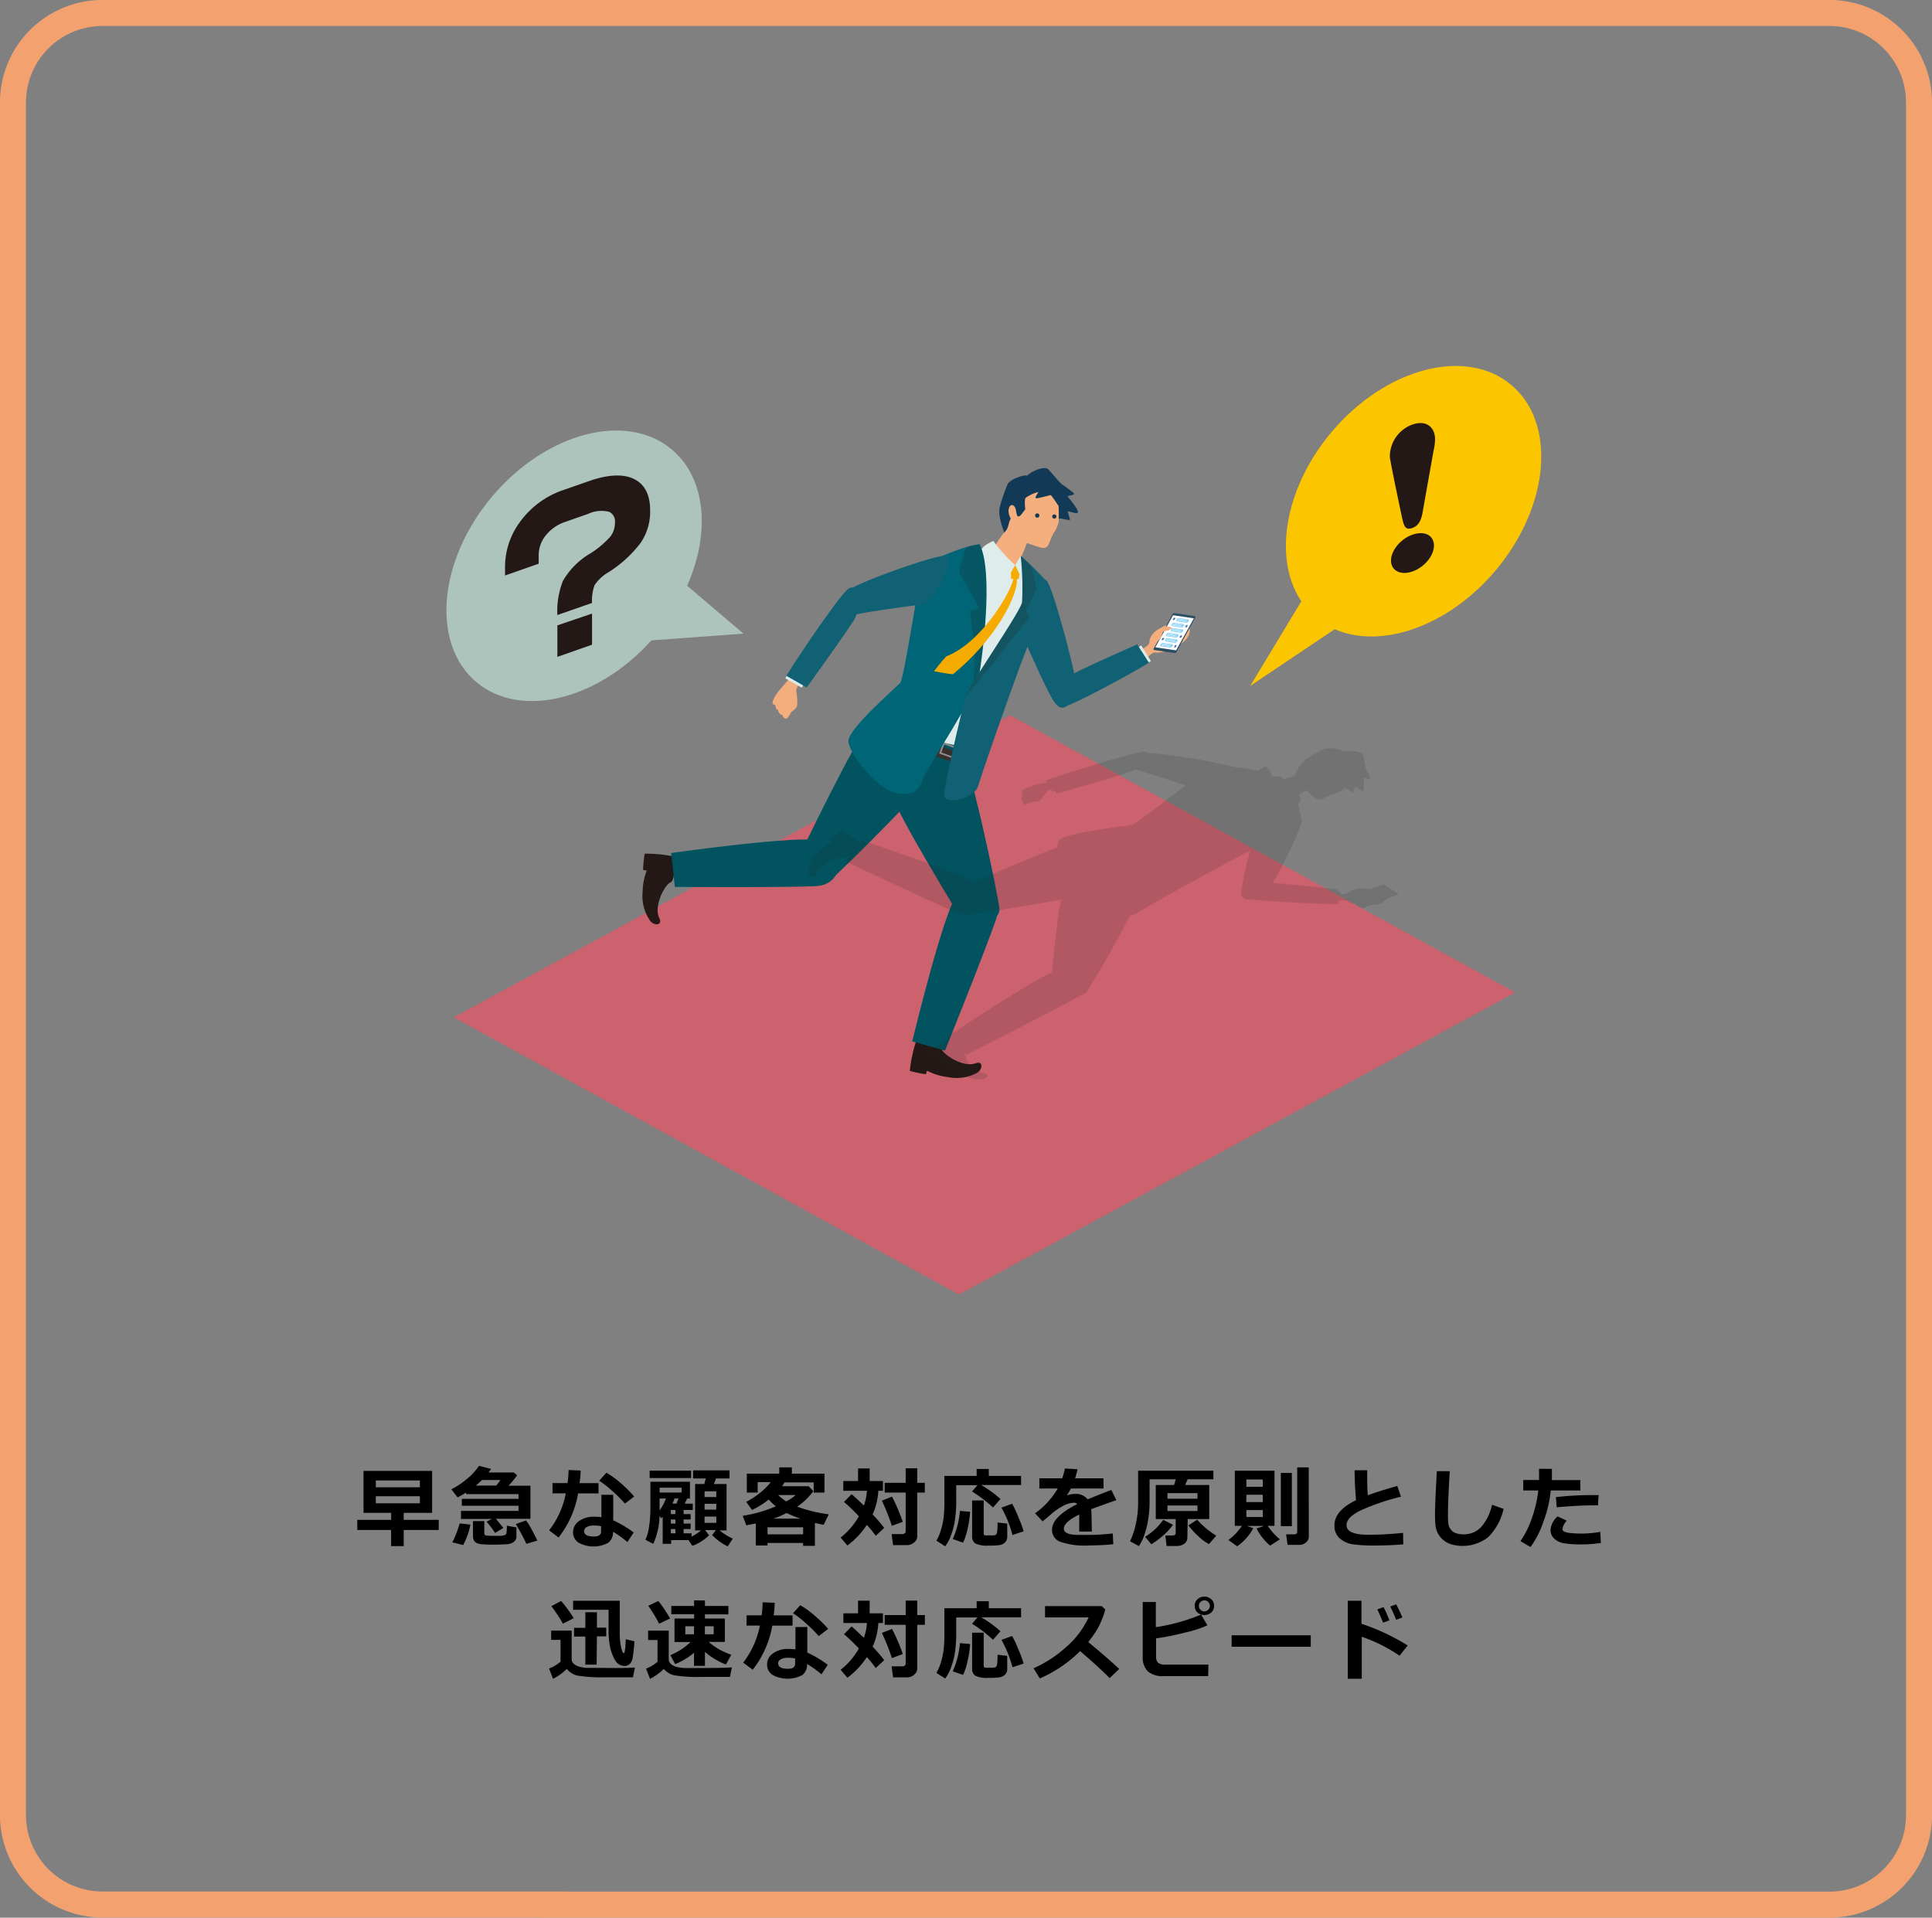 <svg xmlns="http://www.w3.org/2000/svg" xmlns:xlink="http://www.w3.org/1999/xlink" viewBox="0 0 306.76 304.5"><rect x="0" y="0" width="306.76" height="304.5" fill="#808080" stroke="none"/><defs><style>.cls-1{fill:#006577;}.cls-2{fill:#106173;}.cls-3{fill:#e3e7eb;}.cls-4{isolation:isolate;}.cls-5{fill:#cb626d;}.cls-6{fill:#f4ae7d;}.cls-7{fill:#dfecec;}.cls-17,.cls-8{fill:#231815;}.cls-9{fill:#00535f;}.cls-10{fill:#392f2c;}.cls-11{fill:#918c8a;}.cls-12{fill:#f6ab00;}.cls-13{fill:#123955;}.cls-14{fill:#f5af7e;}.cls-15{clip-path:url(#clip-path);}.cls-16{opacity:0.2;}.cls-17{mix-blend-mode:multiply;}.cls-18{clip-path:url(#clip-path-2);}.cls-19{fill:#2a4d66;}.cls-20{fill:#fff;}.cls-21{clip-path:url(#clip-path-3);}.cls-22{fill:#37629f;}.cls-23{fill:#88d1f5;}.cls-24{fill:#e8f6fd;}.cls-25{clip-path:url(#clip-path-4);}.cls-26{clip-path:url(#clip-path-5);}.cls-27{clip-path:url(#clip-path-6);}.cls-28{clip-path:url(#clip-path-7);}.cls-29{clip-path:url(#clip-path-8);}.cls-30{fill:#262626;opacity:0.15;}.cls-31{fill:#adc4bd;}.cls-32{fill:#fbc600;}.cls-33{fill:none;stroke:#f3a26f;stroke-miterlimit:10;stroke-width:4.13px;}</style><clipPath id="clip-path"><path class="cls-1" d="M155.55,86.41c2.27,4.6.38,18.07-.1,21s-8.28,14.6-8.89,16.24-1.43,2.93-4.42,2.23-7.44-6.33-7.43-8.23,7-8,8.23-9.21c.57-.58,3.06-16.76,3.41-18S153.29,86.58,155.55,86.41Z"/></clipPath><clipPath id="clip-path-2"><path class="cls-2" d="M162.07,88.25a48.13,48.13,0,0,1,.21,7.33c-.08,1.35-8.72,13.65-9.06,15.22s-3.38,13.9-3.31,15.51,4.85.48,5.4-1.49,6.36-18.58,7.75-21.91c1.81-4.34,4-9.4,3.12-10.58A51.31,51.31,0,0,0,162.07,88.25Z"/></clipPath><clipPath id="clip-path-3"><path class="cls-3" d="M186.67,98.28a.37.37,0,0,1-.36.17.15.15,0,0,1-.12-.24.37.37,0,0,1,.35-.17A.16.16,0,0,1,186.67,98.28Z"/></clipPath><clipPath id="clip-path-4"><path class="cls-3" d="M188.16,99.37a.16.16,0,0,0,.13.24.37.37,0,0,0,.35-.17.15.15,0,0,0-.12-.24A.37.37,0,0,0,188.16,99.37Z"/></clipPath><clipPath id="clip-path-5"><path class="cls-3" d="M185.78,99.88a.37.37,0,0,1-.35.17.15.15,0,0,1-.12-.24.35.35,0,0,1,.35-.17A.15.15,0,0,1,185.78,99.88Z"/></clipPath><clipPath id="clip-path-6"><path class="cls-3" d="M187.28,101a.16.16,0,0,0,.12.25.38.38,0,0,0,.35-.18.15.15,0,0,0-.12-.24A.37.37,0,0,0,187.28,101Z"/></clipPath><clipPath id="clip-path-7"><path class="cls-3" d="M184.9,101.47a.36.36,0,0,1-.35.17.15.15,0,0,1-.13-.24.38.38,0,0,1,.35-.17A.15.15,0,0,1,184.9,101.47Z"/></clipPath><clipPath id="clip-path-8"><path class="cls-3" d="M186.4,102.56a.15.15,0,0,0,.12.24.37.37,0,0,0,.35-.17.15.15,0,0,0-.12-.24A.37.37,0,0,0,186.4,102.56Z"/></clipPath></defs><g class="cls-4"><g id="レイヤー_2" data-name="レイヤー 2"><polygon class="cls-5" points="240.59 157.59 152.25 205.56 72.04 161.53 160.37 113.56 240.59 157.59"/><path d="M64.1,245.5h-2v-2.56H56.73v-1.61h5.38v-1.11H57.72v-6.66H68.61v6.66H64.1v1.11h5.56v1.61H64.1Zm-4.43-9.34h7v-1.09h-7Zm7,1.42h-7v1.12h7Z"/><path d="M79.93,242.61l-1.32.8a16.41,16.41,0,0,0-1.35-1.79l.83-.43H73.2v-1.28h9.13v-.82h-9V238h9v-.76H74V237c-.38.24-.83.5-1.34.77l-1-1.29A11.71,11.71,0,0,0,73.93,235a9.71,9.71,0,0,0,2.13-2.25l1.92.5-.41.56h4l.54.43a12.64,12.64,0,0,1-1.38,1.67h3.49v5.25H78.73Zm-5.24-.53a10.9,10.9,0,0,1-1.16,3.25l-1.71-.43a15.91,15.91,0,0,0,1.16-3ZM82,244a1,1,0,0,1-.39.8,2,2,0,0,1-1.16.41c-.51,0-1.14.06-1.9.06-.57,0-1.15,0-1.74-.05a2.65,2.65,0,0,1-1.18-.24,1.07,1.07,0,0,1-.41-.44,1.41,1.41,0,0,1-.12-.61v-2.4h1.8v1.93a.41.41,0,0,0,.08.25.35.35,0,0,0,.21.1l.71.06.78,0c.21,0,.49,0,.84,0a2.62,2.62,0,0,0,.67-.13.47.47,0,0,0,.22-.27,6.38,6.38,0,0,0,.06-1.21l1.53.27Zm-5.46-9a12.07,12.07,0,0,1-1,.89h3.25a10.36,10.36,0,0,0,.67-.89Zm8.81,9.61-1.77.53A34,34,0,0,0,81.9,242l1.62-.58a9.54,9.54,0,0,1,.9,1.44C84.82,243.61,85.13,244.2,85.33,244.66Z"/><path d="M92.19,233.5c0,.73-.09,1.4-.16,2h3v1.63H91.79a15.66,15.66,0,0,1-3.1,7L87.19,243a13.89,13.89,0,0,0,2.65-5.88H87.73v-1.63h2.39a19.11,19.11,0,0,0,.16-2.07Zm8.43,9.84-1,1.52a16.39,16.39,0,0,0-2.29-1.65,2.08,2.08,0,0,1-.74,1.76,5,5,0,0,1-4.7,0,1.9,1.9,0,0,1-.9-1.67,2.1,2.1,0,0,1,1-1.81,4,4,0,0,1,2.33-.66,8.56,8.56,0,0,1,1.17.07v-3.55h1.88v4.06A17.13,17.13,0,0,1,100.62,243.34Zm-5.18-1a5.53,5.53,0,0,0-1.17-.11,2.27,2.27,0,0,0-1.08.23.73.73,0,0,0-.45.65q0,.87,1.59.87c.74,0,1.11-.27,1.11-.8Zm5.27-4.72-1.49,1.13a20.31,20.31,0,0,0-2-2,15.51,15.51,0,0,0-2.08-1.63l1.14-1.27a13.49,13.49,0,0,1,2.26,1.63A18.85,18.85,0,0,1,100.71,237.66Z"/><path d="M109.32,244.55h-2.76v.59h-1.34v-4.31l-.24.26-.26-.4a11.28,11.28,0,0,1-1,4.45l-1.25-.65a6.42,6.42,0,0,0,.57-2,18.22,18.22,0,0,0,.23-2.87v-4.34h6.28v2.67h-.45c-.08.19-.21.46-.38.81H110v1h-1.46v.66h1.12v.85h-1.12v.65h1.12v.87h-1.12v.68h1.27V244a7.72,7.72,0,0,0,1.5-1h-.94v-7.36h1.46c.06-.23.14-.52.22-.88h-2v-1.29h5.78v1.29h-2.15l-.32.88h2V243h-1.1a8.54,8.54,0,0,0,2.09,1.31l-.8,1.23a7.72,7.72,0,0,1-1.32-.79,7.93,7.93,0,0,1-1.15-1l.59-.8h-1.72l.63.83a6.39,6.39,0,0,1-1.27,1,6.76,6.76,0,0,1-1.39.68Zm.41-9.86h-6.58v-1.17h6.58Zm-4,3.25h-1v1.88A7.12,7.12,0,0,0,105.73,237.94Zm-1-.95h3.49v-.77h-3.49Zm1.79,2.77v.66h.72v-.66Zm0,1.51v.65h.72v-.65Zm0,2.2h.72v-.68h-.72Zm1.21-5.53h-.63a4.72,4.72,0,0,1-.34.81h.66Zm6-.23v-.91h-1.86v.91Zm-1.86,2h1.86v-.93h-1.86Zm1.86,1.1h-1.86v1h1.86Z"/><path d="M127.52,245h-5.65v.4H120v-3.5l-1.5.3-.57-1.51a21.68,21.68,0,0,0,5.26-1.51,9,9,0,0,1-1.13-1.08,13.35,13.35,0,0,1-2.65,1.66l-.93-1.29a12.07,12.07,0,0,0,2.18-1.42,9.92,9.92,0,0,0,1.72-1.71H120.3V237h-1.72v-3h5.15v-1h2v1h5.18V237h-1.71v-1.61h-4.65c-.15.26-.27.46-.37.6h4.21l.76.78a11.22,11.22,0,0,1-2.56,2.47,23.16,23.16,0,0,0,5,1.21l-.81,1.67c-.53-.1-1-.2-1.39-.3v3.64h-1.87Zm-5.65-1.37h5.65v-1.12h-5.65Zm.89-2.49h4.36a17.79,17.79,0,0,1-2.23-.9A15.87,15.87,0,0,1,122.76,241.16Zm2.09-2.75a7.16,7.16,0,0,0,1.49-1h-2.79A7.86,7.86,0,0,0,124.85,238.41Z"/><path d="M139.46,236.71a10.43,10.43,0,0,1-.91,3.76,22.42,22.42,0,0,1,1.84,2.14l-1.34,1.25a21.29,21.29,0,0,0-1.41-1.74,12.84,12.84,0,0,1-3.09,3.28l-1.08-1.26a11.32,11.32,0,0,0,2.9-3.38,30.69,30.69,0,0,0-2.36-2.27l1.2-1.23c.39.3,1,.9,1.95,1.79a8,8,0,0,0,.49-2.34H133.9v-1.54h2.34v-2h1.84v2h2.11v1.54Zm3.88,4.93-1.73.64a34,34,0,0,0-1.59-4l1.62-.63A31.63,31.63,0,0,1,143.34,241.64Zm2.3,2.33a1.24,1.24,0,0,1-.49.94,1.64,1.64,0,0,1-1.12.43H141.8l-.23-1.75h1.76a.49.49,0,0,0,.32-.12.35.35,0,0,0,.15-.28V237h-3.33v-1.55h3.33v-2.3h1.84v2.3h1.2V237h-1.2Z"/><path d="M162.13,235.8h-6.34a18.1,18.1,0,0,1,3.06,2.22l-1.18,1.35a20.91,20.91,0,0,0-3.33-2.54l.86-1h-3.37v2.1a22.34,22.34,0,0,1-.21,3.48,12.67,12.67,0,0,1-.6,2.32,6.91,6.91,0,0,1-.94,1.8l-1.4-.9a7.36,7.36,0,0,0,.75-1.79,11.73,11.73,0,0,0,.42-2.09,24.79,24.79,0,0,0,.1-2.49v-3.9h5.12v-1.11H157v1.11h5.12Zm-8.1,4.25a15.37,15.37,0,0,1-.38,2.6,9.91,9.91,0,0,1-.73,2.3l-1.64-.57a14,14,0,0,0,1.14-4.47Zm5.9,3.94a1.29,1.29,0,0,1-.36.93,1.56,1.56,0,0,1-1,.43,13.72,13.72,0,0,1-1.58.07,4.46,4.46,0,0,1-2.14-.34,1.33,1.33,0,0,1-.5-1.17v-5.66h1.84v5.25a.27.27,0,0,0,.28.3h.13l.57,0,.58,0a.71.71,0,0,0,.41-.14,1,1,0,0,0,.17-.48,11.19,11.19,0,0,0,.06-1.43l1.53.18Zm2.6-.84-1.77.59a18.25,18.25,0,0,0-1.75-4.35l1.69-.62a15.07,15.07,0,0,1,1,2.15A16.35,16.35,0,0,1,162.53,243.15Z"/><path d="M173.36,243.18h-2v-2.69c-1.63.8-2.44,1.54-2.44,2.23s.78,1,2.35,1h.76a34.75,34.75,0,0,0,4.65-.23l.09,1.71a37.18,37.18,0,0,1-3.77.19,12.06,12.06,0,0,1-4.75-.61,2,2,0,0,1-1.21-1.87q0-2.07,4-4.08a.64.64,0,0,0-.53-.22,4,4,0,0,0-1.61.45,10.1,10.1,0,0,0-2.16,1.51c-.56.5-1,.83-1.2,1l-1.19-1.28a12.64,12.64,0,0,0,3.6-3.94h-2.92v-1.62h3.63a12.67,12.67,0,0,0,.43-1.55l2,.11q-.19.84-.39,1.44h4.51v1.62h-5.17a9.9,9.9,0,0,1-.65,1.09,4.14,4.14,0,0,1,1.31-.22,2.31,2.31,0,0,1,2,.86q.88-.39,3.75-1.5l.8,1.62q-1.35.47-4,1.44a9.48,9.48,0,0,1,.06,1.1Z"/><path d="M188.53,244.11a1.2,1.2,0,0,1-.48,1,1.94,1.94,0,0,1-1.23.37h-1.59l-.2-1.67h1.18c.31,0,.46-.13.46-.4V241.2h-3.16v-5.4h2.9l.28-.91h-4.16v3.22a19.17,19.17,0,0,1-.22,3.13,14.06,14.06,0,0,1-.59,2.42,7.69,7.69,0,0,1-.88,1.84l-1.42-.77a11.7,11.7,0,0,0,.89-2.6,15.28,15.28,0,0,0,.4-3.45v-5.15h11.95v1.36h-4.09l-.4.91H192v5.4h-3.42Zm-2.29-2a9,9,0,0,1-1.66,1.79,13,13,0,0,1-1.77,1.31l-1-1.19a9.46,9.46,0,0,0,2.88-2.69Zm-.87-4.14h4.76v-.88h-4.76Zm4.76,1.08h-4.76v.88h4.76Zm3,4.78-1.18,1.35a7.59,7.59,0,0,1-1.67-1.24,12.61,12.61,0,0,1-1.59-1.73l1.4-.9A13.29,13.29,0,0,0,193.1,243.84Z"/><path d="M199,242.66a8.74,8.74,0,0,1-2.55,2.87l-1.41-1a8.61,8.61,0,0,0,2.14-2.25h-1.12v-8.75h6.3v8.75h-1.07a10.18,10.18,0,0,0,1.93,2.15l-1.56,1a9.31,9.31,0,0,1-2.16-2.74l1.22-.39H198Zm1.5-6.58v-1.16H197.9v1.16Zm-2.62,2.43h2.62v-1.17H197.9Zm2.62,1.27H197.9v1.1h2.62Zm4.62,2.55h-1.75v-8.45h1.75Zm2.69,1.66a1.16,1.16,0,0,1-.45.92,1.44,1.44,0,0,1-1,.39h-1.92l-.23-1.67h1.27c.33,0,.49-.14.49-.43V233h1.83Z"/><path d="M222.81,245.22c-1.44.12-2.83.18-4.16.18a24.62,24.62,0,0,1-3.87-.19,4.11,4.11,0,0,1-2.13-1,2.66,2.66,0,0,1-.77-2c0-1.56,1.15-2.9,3.43-4-.14-1.57-.22-3.15-.23-4.75h2v.82c0,1,0,2.06.1,3.15q1.58-.6,4.68-1.48l.58,1.71a35.62,35.62,0,0,0-6.41,2.18c-1.49.73-2.23,1.5-2.23,2.33,0,1,1.12,1.52,3.35,1.52h.63c1.44,0,3.09-.1,5-.29Z"/><path d="M238.74,239.59a9.19,9.19,0,0,1-2.46,4.5,6.61,6.61,0,0,1-5.91,1.11,3.71,3.71,0,0,1-1.3-.75,3.55,3.55,0,0,1-.78-1,3.76,3.76,0,0,1-.36-1.18,17.81,17.81,0,0,1-.08-1.94q0-1.44.29-6.73h2.05q-.28,4.73-.28,6.57a12.39,12.39,0,0,0,.08,1.91,1.91,1.91,0,0,0,.35.77,1.72,1.72,0,0,0,.79.58,3.54,3.54,0,0,0,1.26.2,3.73,3.73,0,0,0,2.76-1.13,8,8,0,0,0,1.76-3.57Z"/><path d="M246.41,233.24c0,.16,0,.46,0,.87s0,.61,0,.91h4.52v1.64h-4.7a19.46,19.46,0,0,1-1.14,4.89,15.1,15.1,0,0,1-2.08,4.1l-1.59-.94a15.08,15.08,0,0,0,1.83-3.71,19.91,19.91,0,0,0,1-4.34h-2.39V235h2.51c0-.73,0-1.33,0-1.78ZM254.18,245a20.89,20.89,0,0,1-3.24.23,16.33,16.33,0,0,1-2.47-.16,3,3,0,0,1-1.67-.74,1.84,1.84,0,0,1-.61-1.38,3.17,3.17,0,0,1,1.12-2.17l1.46.68a2.37,2.37,0,0,0-.68,1.33.46.46,0,0,0,.25.4,2.83,2.83,0,0,0,1,.23,14.08,14.08,0,0,0,1.68.09,17.35,17.35,0,0,0,3.07-.27Zm-.36-7.6-.1,1.63-.81,0q-2.32,0-5.74.31l-.13-1.62a51.58,51.58,0,0,1,5.7-.32Z"/><path d="M100.81,264.78l-.31,1.55h-.28l-4.28,0a23.18,23.18,0,0,1-4.35-.29A3,3,0,0,1,90,265a9.35,9.35,0,0,1-2.19,1.58l-.63-1.64A6.13,6.13,0,0,0,89,263.85v-3.46H87.51v-1.48h3.26v4.54a1,1,0,0,0,.38.78,2.34,2.34,0,0,0,.91.44,5.46,5.46,0,0,0,1.24.17c.48,0,1.33,0,2.54,0C98.39,264.88,100.05,264.84,100.81,264.78Zm-9.71-7.84-1.73.88a13.75,13.75,0,0,0-.83-1.38c-.44-.66-.77-1.13-1-1.4l1.56-.83A24.63,24.63,0,0,1,91.1,256.94Zm9.63,3.67a22,22,0,0,1-.28,2.63,1.68,1.68,0,0,1-.49,1,1.28,1.28,0,0,1-.82.29,1.67,1.67,0,0,1-.63-.14,1.92,1.92,0,0,1-.57-.39,3.87,3.87,0,0,1-.59-1,7.1,7.1,0,0,1-.51-1.63,13.38,13.38,0,0,1-.21-1.95q0-1,0-3.57v-.24H91v-1.43h7.4l0,2.36c0,.83,0,1.77,0,2.82a10.72,10.72,0,0,0,.23,2.27,3.53,3.53,0,0,0,.27.79.17.17,0,0,0,.13.08c.17,0,.28-.73.33-2.21Zm-6,3.71H92.94v-4.46H91.15v-1.38h1.79V256h1.84v2.45h1.48v1.38H94.78Z"/><path d="M116.21,264.75l-.31,1.52h-.28l-4.28,0A22,22,0,0,1,107,266,3.09,3.09,0,0,1,105.4,265a8.88,8.88,0,0,1-2.19,1.58l-.63-1.63a6.13,6.13,0,0,0,1.82-1.08v-3.46h-1.49v-1.49h3.27v4.54a1,1,0,0,0,.37.78,2.22,2.22,0,0,0,.91.45,7,7,0,0,0,1.25.17c.48,0,1.32,0,2.53,0C113.79,264.85,115.45,264.82,116.21,264.75Zm-9.8-7.76-1.76.83a22.41,22.41,0,0,0-1.72-2.84l1.6-.77A24,24,0,0,1,106.41,257Zm3.79,5.44a10.92,10.92,0,0,1-3,1.81l-.75-1.41a15.37,15.37,0,0,0,1.72-.92,9.84,9.84,0,0,0,1.47-1.18H107.1V257h3.11v-.69h-3.62V255h3.62v-.88h1.72V255h3.72v1.34h-3.72V257h3.16v3.71h-2.58a12.49,12.49,0,0,0,1.77,1.24,13.47,13.47,0,0,0,1.83.8l-.85,1.55a11.48,11.48,0,0,1-3.33-2v2.21h-1.74Zm0-4.2h-1.39v1.27h1.38Zm3.12,1.27v-1.27h-1.4v1.27Z"/><path d="M123,254.5c0,.73-.08,1.4-.16,2h3v1.63h-3.22a15.66,15.66,0,0,1-3.1,7L118,264a13.89,13.89,0,0,0,2.65-5.88h-2.11v-1.63h2.4c.08-.66.13-1.34.15-2.07Zm8.43,9.84-1,1.52a15.82,15.82,0,0,0-2.29-1.65,2.08,2.08,0,0,1-.74,1.76,5,5,0,0,1-4.7,0,1.9,1.9,0,0,1-.9-1.67,2.1,2.1,0,0,1,1-1.81,4,4,0,0,1,2.33-.66,8.56,8.56,0,0,1,1.17.07v-3.55h1.88v4.06A17.13,17.13,0,0,1,131.42,264.34Zm-5.18-1a5.53,5.53,0,0,0-1.17-.11,2.29,2.29,0,0,0-1.08.23.73.73,0,0,0-.45.65q0,.87,1.59.87c.74,0,1.11-.27,1.11-.8Zm5.27-4.72L130,259.79a20.31,20.31,0,0,0-2-2,15.51,15.51,0,0,0-2.08-1.63l1.14-1.27a13.1,13.1,0,0,1,2.26,1.63A18.85,18.85,0,0,1,131.51,258.66Z"/><path d="M139.46,257.71a10.43,10.43,0,0,1-.91,3.76,22.42,22.42,0,0,1,1.84,2.14l-1.34,1.25a19.35,19.35,0,0,0-1.41-1.74,12.84,12.84,0,0,1-3.09,3.28l-1.08-1.26a11.32,11.32,0,0,0,2.9-3.38,30.69,30.69,0,0,0-2.36-2.27l1.2-1.23c.39.3,1,.9,1.95,1.79a8,8,0,0,0,.49-2.34h-3.74v-1.54h2.33v-2h1.84v2h2.11v1.54Zm3.89,4.93-1.74.64a32.37,32.37,0,0,0-1.59-4l1.62-.63A31.73,31.73,0,0,1,143.35,262.64Zm2.29,2.33a1.24,1.24,0,0,1-.49.94,1.64,1.64,0,0,1-1.12.43H141.8l-.23-1.75h1.76a.49.49,0,0,0,.32-.12.35.35,0,0,0,.15-.28V258h-3.33v-1.55h3.33v-2.3h1.84v2.3h1.21V258h-1.21Z"/><path d="M162.13,256.8h-6.34a18.1,18.1,0,0,1,3.06,2.22l-1.18,1.35a20.91,20.91,0,0,0-3.33-2.54l.86-1h-3.37v2.1a22.34,22.34,0,0,1-.21,3.48,12.67,12.67,0,0,1-.6,2.32,6.91,6.91,0,0,1-.94,1.8l-1.4-.9a7.36,7.36,0,0,0,.75-1.79,11.73,11.73,0,0,0,.42-2.09,24.79,24.79,0,0,0,.1-2.49v-3.9h5.12v-1.11H157v1.11h5.12Zm-8.1,4.25a15.37,15.37,0,0,1-.38,2.6,9.91,9.91,0,0,1-.73,2.3l-1.64-.57a14,14,0,0,0,1.14-4.47Zm5.9,3.94a1.29,1.29,0,0,1-.36.93,1.56,1.56,0,0,1-1,.43,13.72,13.72,0,0,1-1.58.07,4.46,4.46,0,0,1-2.14-.34,1.33,1.33,0,0,1-.5-1.17v-5.66h1.84v5.25a.27.27,0,0,0,.28.3h.13l.57,0,.58,0a.71.71,0,0,0,.41-.14,1,1,0,0,0,.17-.48,11.19,11.19,0,0,0,.06-1.43l1.53.18Zm2.6-.84-1.77.59a18.25,18.25,0,0,0-1.75-4.35l1.69-.62a15.07,15.07,0,0,1,1,2.15A16.35,16.35,0,0,1,162.53,264.15Z"/><path d="M177.71,265l-1.53,1.47q-1.22-1.32-4.68-4.3a20.75,20.75,0,0,1-6.4,4.34l-1-1.61a19.07,19.07,0,0,0,5.09-3.29,14.21,14.21,0,0,0,3.66-4.79h-6.92v-1.79h9l.56.54a13.21,13.21,0,0,1-1.12,2.86,16.67,16.67,0,0,1-1.58,2.3Q175.73,263.16,177.71,265Z"/><path d="M191.83,266.14h-7.06a3.54,3.54,0,0,1-2.54-.77,3.14,3.14,0,0,1-.79-2.36v-8.64h2.08v4a30.18,30.18,0,0,0,7.19-2l1,1.71a18,18,0,0,1-3.43,1.12,42.41,42.41,0,0,1-4.72.95V263a1.43,1.43,0,0,0,.29,1,1.74,1.74,0,0,0,1.24.32h6.78Zm.94-11.15a1.4,1.4,0,0,1-.44,1.05,1.68,1.68,0,0,1-2.2,0,1.4,1.4,0,0,1-.44-1.05,1.37,1.37,0,0,1,.44-1.05,1.65,1.65,0,0,1,2.2,0A1.37,1.37,0,0,1,192.77,255Zm-.92-.62a.84.84,0,0,0-.62-.25.83.83,0,0,0-.62.25.84.84,0,0,0-.25.62.82.82,0,0,0,.25.61.84.84,0,0,0,.62.26.87.87,0,0,0,.87-.87A.89.89,0,0,0,191.85,254.37Z"/><path d="M208.12,261.48H195.56v-1.82h12.56Z"/><path d="M223.51,261.28l-1.29,1.62a25,25,0,0,0-6-3v6.66H214V254.18h2.17v3.65A34.33,34.33,0,0,1,223.51,261.28Zm-2.9-4-1,.38c-.37-.92-.68-1.63-.93-2.1l1-.38A21.28,21.28,0,0,1,220.61,257.3Zm2.07-.45-1,.37c-.32-.8-.63-1.5-.94-2.1l.94-.35C222.07,255.48,222.4,256.18,222.68,256.85Z"/><path class="cls-2" d="M166.09,92.11c1,.63,4.29,13.44,4.6,15.55s-1.32,6.74-3.36,3.71c-1.4-2.1-5-10.63-5.81-12.22C157.89,91.77,164.85,91.36,166.09,92.11Z"/><path class="cls-6" d="M180.36,103.6s2.17-.95,2.17-1.69,1.78-2.24,2.52-2.62,0,.51-.44,1.13c2.11-1.54,2.92-2,3.74-1.34s.73,1.65-.16,2.59c-.43.47-3.18,2.24-4.91,1.93-.34-.06-2.26,1.86-2.26,1.86Z"/><polygon class="cls-7" points="181.29 105.9 182.73 104.96 181.2 102.48 179.05 103.88 181.29 105.9"/><path class="cls-2" d="M182.43,105.23l-1.87-2.91s-9.5,4.15-10.7,5-3.34,5.67-.89,4.91S181,106.17,182.43,105.23Z"/><path class="cls-8" d="M107,136a22.44,22.44,0,0,0-4.63-.45,16.87,16.87,0,0,0-.26,2.58l.58.11a9.46,9.46,0,0,0-.65,3.31,6.88,6.88,0,0,0,1.21,4.69c.64.8,2,.72,1.43-.47-.93-1.85.85-5.28,1.77-5.65S107,136,107,136Z"/><path class="cls-9" d="M107.15,140.83l-.58-5.38s20.19-2.87,23.86-2,3.92,7-.85,7.25S107.15,140.83,107.15,140.83Z"/><path class="cls-9" d="M126.84,136.09s9.38-19.6,10.81-20.21,13.25,1.2,12.68,3.9-17,18.77-18.6,20.06S125.93,138.16,126.84,136.09Z"/><path class="cls-8" d="M145.41,165.48a22.82,22.82,0,0,0-.95,4.56,17.94,17.94,0,0,0,2.55.53l.17-.56a9.48,9.48,0,0,0,3.22,1,6.9,6.9,0,0,0,4.79-.69c.86-.56.93-1.94-.31-1.48-1.94.73-5.16-1.41-5.43-2.36S145.41,165.48,145.41,165.48Z"/><path class="cls-9" d="M150.05,166.82l-5.21-1.45s4.79-19.83,6.9-22.93,7.95-1.07,6.43,3.46S150.05,166.82,150.05,166.82Z"/><path class="cls-9" d="M152.89,146.33s-11.38-18.52-11.11-20.05,8.2-10.48,10.15-8.53,6.54,24.47,6.76,26.51S154.13,148.22,152.89,146.33Z"/><polygon class="cls-7" points="146.79 117.24 153.87 118.85 164.38 98.43 163.24 90.98 159.38 89.89 156.96 86.81 154.7 87.44 146.79 117.24"/><rect class="cls-10" x="145.37" y="118.28" width="10.35" height="1.75" transform="matrix(0.94, 0.34, -0.34, 0.94, 48.75, -43.63)"/><path class="cls-11" d="M149.76,117.86l-.64,1.79,2.22.79.63-1.79Zm1.41,2.24-1.7-.61.46-1.29,1.7.61Z"/><polygon class="cls-12" points="160.47 89.89 160.54 91.92 161.75 91.94 162 90.36 161.2 89.74 160.47 89.89"/><path class="cls-13" d="M159.48,84.75c-.13-.72-1.18-2.9-.68-4.46A28.16,28.16,0,0,1,160,76.86c.42-.81,2.75-1.57,3.07-1.31.77-.78,2.84-1.64,3.41-1s1.86,2.15,2.1,2.33a20.5,20.5,0,0,1,1.91,1.42c.23.29-.48.34-1,.49.8,1,1.79,2.24,1.65,2.58s-1.65-.3-1.62-.16.34,1.07.37,1.29-1.17-.16-1.38-.15a2.8,2.8,0,0,0-1.33.2c-1.39.82-4.36,2.53-4.36,2.53Z"/><path class="cls-14" d="M157.74,87.19a13.53,13.53,0,0,1,1.83-2.77c.6-.52.51-1.42.92-2.08-.9-1.54.13-2.88.71-1.69.17.35.18,1.2.4,1.33.39.24,1-1,1.14-1s-.18-1.44.1-1.93a6.19,6.19,0,0,1,3.24-1.11c.65.29,1.32,1.44,2,2.39a22.46,22.46,0,0,1,0,2.6,5.49,5.49,0,0,1-.84,1.8c-1,2-.61,2.72-2.7,2-.81-.26-1.48-.52-1.48-.52l-1.29,3.27C163.46,90.38,155.61,89.61,157.74,87.19Z"/><path class="cls-13" d="M165,82a.34.34,0,1,1-.17-.45A.34.34,0,0,1,165,82Z"/><path class="cls-13" d="M167.71,82.15a.34.34,0,0,1-.45.17.34.34,0,0,1-.16-.45.33.33,0,0,1,.44-.16A.33.33,0,0,1,167.71,82.15Z"/><path class="cls-13" d="M166.29,75.1a32.14,32.14,0,0,1-1.68,3.48c-.31.46-.2.59.19.52s2.14-.52,2.14-.52l.32-2.46Z"/><path class="cls-7" d="M157.72,85.89a24.38,24.38,0,0,0,3.48,3.85c-.78,1.16-.86,1.78-1.22,1.82s-4.22-4-4-4.5S157.72,85.89,157.72,85.89Z"/><path class="cls-7" d="M162.07,88.25l-.87,1.49s.63,1.38.87,1.79.3-1.26.3-1.81A5.84,5.84,0,0,0,162.07,88.25Z"/><path class="cls-1" d="M155.55,86.41c2.27,4.6.38,18.07-.1,21s-8.28,14.6-8.89,16.24-1.43,2.93-4.42,2.23-7.44-6.33-7.43-8.23,7-8,8.23-9.21c.57-.58,3.06-16.76,3.41-18S153.29,86.58,155.55,86.41Z"/><g class="cls-15"><g class="cls-16"><path class="cls-17" d="M154,85.32c-.43.93-1.91,5.51-1.64,5.82s3.17,5.31,3,5.49-1.36.15-1.34.61,1.57,9.12,0,14.62S157.5,107,157.5,107l-.13-14.57-1.32-5.92Z"/></g></g><path class="cls-2" d="M162.07,88.25a48.13,48.13,0,0,1,.21,7.33c-.08,1.35-8.72,13.65-9.06,15.22s-3.38,13.9-3.31,15.51,4.85.48,5.4-1.49,6.36-18.58,7.75-21.91c1.81-4.34,4-9.4,3.12-10.58A51.31,51.31,0,0,0,162.07,88.25Z"/><g class="cls-18"><g class="cls-16"><path class="cls-17" d="M163.47,88.63l1.09,5L162.9,97l.54.91s-8.6,11.24-11,13.56c-2,1.89,8.39-16.21,8.39-16.21l.48-7,1-.78Z"/></g></g><path class="cls-6" d="M126.24,106.25c-.91,2.09-3,3.32-3.55,5.16-.13.44.18.47.44.56,0,.52.21.76.43.77,0,.5.39.69.67.84.16.46.53.65.78.46a5,5,0,0,0,.63-1,2.65,2.65,0,0,0,.92-.89,8.8,8.8,0,0,0-.13-2.41c-.07-.81,1.66-2.54,1.66-2.54Z"/><polygon class="cls-7" points="125.63 106.09 124.7 107.71 127.3 109.2 128.7 106.77 125.63 106.09"/><path class="cls-2" d="M150.3,88.26c-1.31-.37-13.77,4.08-15.56,5.44s-3.51,5,.55,4c2.68-.66,10-1.55,11.44-1.79S151.85,88.71,150.3,88.26Z"/><path class="cls-2" d="M124.86,107.31l3.23,1.85s6.92-9.57,7.67-11,.63-6.39-1.35-4.41S125.79,105.68,124.86,107.31Z"/><path class="cls-12" d="M160.9,91.83c-.14,1.68-4.79,10.1-10.66,12.4-.74.76-1.93,2.35-1.93,2.35s2.3.46,3,.48c6.51-5.27,10.52-12.55,10.13-15.35C161.07,91.21,160.9,91.83,160.9,91.83Z"/><path class="cls-19" d="M183.17,103a.14.14,0,0,0,.11.22l3.19.47a.34.34,0,0,0,.32-.15l3-5.49a.14.14,0,0,0-.11-.22l-3.19-.48a.35.35,0,0,0-.32.16Z"/><polygon class="cls-20" points="183.44 102.78 183.44 102.78 186.73 103.27 186.74 103.27 189.56 98.18 189.56 98.18 186.26 97.69 186.26 97.69 183.44 102.78"/><path class="cls-3" d="M186.67,98.28a.37.37,0,0,1-.36.17.15.15,0,0,1-.12-.24.37.37,0,0,1,.35-.17A.16.16,0,0,1,186.67,98.28Z"/><g class="cls-21"><path class="cls-22" d="M186.57,98.23a.18.18,0,0,1-.18.09.09.09,0,0,1-.07-.13.2.2,0,0,1,.19-.09A.08.08,0,0,1,186.57,98.23Z"/><path class="cls-22" d="M186.13,98.5c.08-.15.21-.25.29-.24s.09.14,0,.28"/></g><path class="cls-23" d="M186.8,98.46a.14.14,0,0,0,.11.22l1.43.21a.33.33,0,0,0,.32-.16l.09-.16a.14.14,0,0,0-.11-.22l-1.43-.21a.34.34,0,0,0-.32.15Z"/><polygon class="cls-23" points="187.06 98.23 186.81 98.19 186.95 98.45 187.06 98.23"/><polygon class="cls-24" points="188.45 98.5 187.02 98.29 187.06 98.22 188.48 98.44 188.45 98.5"/><polygon class="cls-24" points="188.49 98.8 186.87 98.56 186.91 98.5 188.53 98.74 188.49 98.8"/><polygon class="cls-24" points="187.35 98.48 186.95 98.42 186.98 98.36 187.38 98.42 187.35 98.48"/><polygon class="cls-24" points="188.22 98.61 187.44 98.5 187.47 98.43 188.25 98.55 188.22 98.61"/><path class="cls-3" d="M188.16,99.37a.16.16,0,0,0,.13.24.37.37,0,0,0,.35-.17.15.15,0,0,0-.12-.24A.37.37,0,0,0,188.16,99.37Z"/><g class="cls-25"><path class="cls-22" d="M188.29,99.35a.09.09,0,0,0,.07.13.21.21,0,0,0,.19-.09.09.09,0,0,0-.07-.13A.21.21,0,0,0,188.29,99.35Z"/><path class="cls-22" d="M188.4,99.7c.08-.14.08-.27,0-.28s-.21.09-.29.23"/></g><path class="cls-23" d="M187.87,99.48a.36.36,0,0,1-.32.16l-1.42-.22a.14.14,0,0,1-.12-.21l.1-.17a.32.32,0,0,1,.32-.16l1.42.21a.14.14,0,0,1,.11.22Z"/><polygon class="cls-23" points="187.88 99.21 188.13 99.25 187.75 99.44 187.88 99.21"/><polygon class="cls-24" points="187.66 99.25 186.24 99.03 186.27 98.97 187.7 99.18 187.66 99.25"/><polygon class="cls-24" points="187.7 99.55 186.09 99.31 186.12 99.24 187.74 99.48 187.7 99.55"/><polygon class="cls-24" points="186.56 99.23 186.16 99.17 186.2 99.11 186.6 99.17 186.56 99.23"/><polygon class="cls-24" points="187.43 99.36 186.65 99.24 186.69 99.18 187.47 99.3 187.43 99.36"/><path class="cls-3" d="M185.78,99.88a.37.37,0,0,1-.35.17.15.15,0,0,1-.12-.24.35.35,0,0,1,.35-.17A.15.15,0,0,1,185.78,99.88Z"/><g class="cls-26"><path class="cls-22" d="M185.69,99.83a.2.2,0,0,1-.19.09.08.08,0,0,1-.06-.13.18.18,0,0,1,.18-.09A.09.09,0,0,1,185.69,99.83Z"/><path class="cls-22" d="M185.24,100.09c.08-.14.21-.25.3-.23s.08.13,0,.28"/></g><path class="cls-23" d="M185.92,100.05a.14.14,0,0,0,.11.22l1.42.22a.36.36,0,0,0,.32-.16l.09-.17a.14.14,0,0,0-.11-.22l-1.42-.21a.32.32,0,0,0-.32.16Z"/><polygon class="cls-23" points="186.18 99.83 185.93 99.79 186.06 100.05 186.18 99.83"/><polygon class="cls-24" points="187.56 100.1 186.14 99.88 186.17 99.82 187.6 100.03 187.56 100.1"/><polygon class="cls-24" points="187.6 100.4 185.99 100.16 186.02 100.09 187.64 100.33 187.6 100.4"/><polygon class="cls-24" points="186.46 100.08 186.06 100.02 186.1 99.96 186.5 100.02 186.46 100.08"/><polygon class="cls-24" points="187.33 100.21 186.55 100.09 186.59 100.03 187.37 100.14 187.33 100.21"/><path class="cls-3" d="M187.28,101a.16.16,0,0,0,.12.25.38.38,0,0,0,.35-.18.15.15,0,0,0-.12-.24A.37.37,0,0,0,187.28,101Z"/><g class="cls-27"><path class="cls-22" d="M187.41,101a.08.08,0,0,0,.06.13.19.19,0,0,0,.19-.1c0-.06,0-.11-.06-.12A.18.18,0,0,0,187.41,101Z"/><path class="cls-22" d="M187.52,101.3c.08-.15.07-.27,0-.29s-.22.1-.29.24"/></g><path class="cls-23" d="M187,101.08a.34.34,0,0,1-.32.15l-1.43-.21a.14.14,0,0,1-.11-.22l.09-.17a.34.34,0,0,1,.32-.15l1.43.21a.14.14,0,0,1,.11.22Z"/><polygon class="cls-23" points="187 100.81 187.25 100.85 186.86 101.03 187 100.81"/><polygon class="cls-24" points="186.78 100.84 185.35 100.63 185.39 100.57 186.81 100.78 186.78 100.84"/><polygon class="cls-24" points="186.82 101.14 185.2 100.9 185.24 100.84 186.86 101.08 186.82 101.14"/><polygon class="cls-24" points="185.68 100.83 185.28 100.77 185.31 100.7 185.71 100.76 185.68 100.83"/><polygon class="cls-24" points="186.55 100.96 185.77 100.84 185.8 100.78 186.58 100.89 186.55 100.96"/><path class="cls-3" d="M184.9,101.47a.36.36,0,0,1-.35.17.15.15,0,0,1-.13-.24.38.38,0,0,1,.35-.17A.15.15,0,0,1,184.9,101.47Z"/><g class="cls-28"><path class="cls-22" d="M184.81,101.42a.2.2,0,0,1-.19.1.09.09,0,0,1-.07-.13.19.19,0,0,1,.19-.09C184.81,101.31,184.84,101.36,184.81,101.42Z"/><path class="cls-22" d="M184.36,101.69c.08-.14.21-.25.29-.24s.09.14,0,.28"/></g><path class="cls-23" d="M185,101.65a.14.14,0,0,0,.11.22l1.43.21a.34.34,0,0,0,.32-.15l.09-.17a.14.14,0,0,0-.11-.22l-1.43-.21a.34.34,0,0,0-.32.15Z"/><polygon class="cls-23" points="185.3 101.42 185.04 101.38 185.18 101.65 185.3 101.42"/><polygon class="cls-24" points="186.68 101.69 185.25 101.48 185.29 101.42 186.72 101.63 186.68 101.69"/><polygon class="cls-24" points="186.72 101.99 185.1 101.75 185.14 101.69 186.76 101.93 186.72 101.99"/><polygon class="cls-24" points="185.58 101.68 185.18 101.62 185.21 101.55 185.61 101.61 185.58 101.68"/><polygon class="cls-24" points="186.45 101.81 185.67 101.69 185.7 101.63 186.48 101.74 186.45 101.81"/><path class="cls-3" d="M186.4,102.56a.15.15,0,0,0,.12.24.37.37,0,0,0,.35-.17.15.15,0,0,0-.12-.24A.37.37,0,0,0,186.4,102.56Z"/><g class="cls-29"><path class="cls-22" d="M186.52,102.54a.09.09,0,0,0,.07.13.21.21,0,0,0,.19-.09.09.09,0,0,0-.07-.13A.21.21,0,0,0,186.52,102.54Z"/><path class="cls-22" d="M186.63,102.89c.08-.14.08-.27,0-.28s-.22.09-.3.24"/></g><path class="cls-23" d="M186.1,102.67a.32.32,0,0,1-.32.16l-1.42-.21a.14.14,0,0,1-.11-.22l.09-.17a.34.34,0,0,1,.32-.15l1.42.21a.14.14,0,0,1,.11.22Z"/><polygon class="cls-23" points="186.11 102.41 186.36 102.44 185.98 102.63 186.11 102.41"/><polygon class="cls-24" points="185.89 102.44 184.47 102.23 184.5 102.16 185.93 102.38 185.89 102.44"/><polygon class="cls-24" points="185.94 102.74 184.32 102.5 184.35 102.44 185.97 102.68 185.94 102.74"/><polygon class="cls-24" points="184.79 102.42 184.39 102.36 184.43 102.3 184.83 102.36 184.79 102.42"/><polygon class="cls-24" points="185.66 102.55 184.88 102.44 184.92 102.37 185.7 102.49 185.66 102.55"/><path class="cls-6" d="M183.29,100.38a5.9,5.9,0,0,1,1.53-.91c.29,0,1.2,0,1.23.25s-1.21.53-1.41.57c-.16.49-.36,1.64-1.55,1.78S182.9,100.72,183.29,100.38Z"/><path class="cls-30" d="M222,141.91l-2.22-1.43a.38.38,0,0,0-.33,0l-1.7.66-.19,0h-.39a9,9,0,0,0-1.57,0c-.35,0-1.22.29-1.37.56,0,0,0,0-.06,0a2.3,2.3,0,0,1-1.37.26l0-.41h-.43v-.34s-7.62-.83-10.27-1c1.31-2.22,5-9.52,4.58-10.21l-.08-.09a16.78,16.78,0,0,0-.49-2.12l.43-.76-.25-.93,1.19-.61s.38.38.87.83c1.25,1.16,1.32.57,3.2-.19a6.27,6.27,0,0,0,1.64-.74l.33-.3.28.13c.16.07.89.72,1,.59s.36-.8.42-.89.95.8,1.17.69.18-1.21.12-2.1c.5.11,1.09.34,1.07.09a12.48,12.48,0,0,0-.72-1.52c-.08-.19-.28-1.52-.36-2.12s-2.15-.85-3.18-.67a4.82,4.82,0,0,0-3.09-.37,28.5,28.5,0,0,0-2.77,1.57,5.36,5.36,0,0,0-1.83,2.71,10.1,10.1,0,0,0-2,.64c0-.2,0-.37,0-.5a10,10,0,0,0-1.76,0l.14-.25-1-1.42c-.24.11-.73.38-1.29.7-1.12-.24-2.48-.44-3.74-.58a94.41,94.41,0,0,0-13.8-2.27,1.3,1.3,0,0,0-1-.08c-2.62.42-13.17,3.76-14.78,4.36l0,0-.36.14.2.31a14.05,14.05,0,0,0-3.78,1.1c-.34.21-.12.34,0,.48-.33.29-.26.52-.09.61-.3.28-.06.54.06.73-.12.33.06.57.37.55a5.9,5.9,0,0,0,1-.37,3.44,3.44,0,0,0,1.19-.19c.35-.16.83-.94,1.22-1.44a1.68,1.68,0,0,1,.67-.38l.27.41.37-.14.27.41s10.58-3,11.92-3.58a2.68,2.68,0,0,0,.52-.28c2.17.59,6,1.89,8,2.57-3.47,2.67-8.06,6.19-8.55,6.27-1.56.26-10.36,1.24-11.4,2.34a2.43,2.43,0,0,0-.48,1.23c-3.86,1.48-9.7,4-13.05,5.46-5-2.32-18-6.62-18-6.62l-.24.32a17.58,17.58,0,0,0-3.06-1.76,14.76,14.76,0,0,0-1.61,1.41l.39.28a9,9,0,0,0-2.3,1.68,4.15,4.15,0,0,0-1.61,3.15c.06.7,1.18,1.16,1.37.26.28-1.42,3.53-2.76,4.44-2.64a1.32,1.32,0,0,0,.86-.33l-.71,1s13.67,6.49,17.52,8.07a4.58,4.58,0,0,0,3.21.18c2.46-.34,8.17-1.22,13.46-2.18-.6,2.91-1.16,8.44-1.45,11.54-4.56,2.13-16.8,10.36-16.8,10.36l.35.29a22.07,22.07,0,0,0-3.18,2.28,14.29,14.29,0,0,0,1.69,1.24l.44-.26a6.77,6.77,0,0,0,2,1.74,7.58,7.58,0,0,0,4.1,1.35c1,0,1.78-.79.56-1a3.89,3.89,0,0,1-3-3.19l.31.26s14-7.1,17.67-9.17c.12-.07.22-.15.34-.23a1.75,1.75,0,0,0,1-.53c.6-.82,4.43-7.24,6.94-12.19a2.56,2.56,0,0,0,1-.31c1.5-1,15-8.46,17.92-9.88l.16-.08a47.51,47.51,0,0,0-1.44,6.54,1.3,1.3,0,0,0,.19.8l.07.08a1,1,0,0,0,.94.28c2.88.43,12.32.8,13.87.78v0h.37l.05-.57a3.21,3.21,0,0,1,1.13,0,3.85,3.85,0,0,0,1.37.5l1.07.69a.42.42,0,0,0,.33,0l1.27-.49a5.7,5.7,0,0,0,.81-.06,2,2,0,0,0,1.54-.86l1.73-.67C222.09,142,222.1,142,222,141.91Z"/><ellipse class="cls-31" cx="91.16" cy="89.85" rx="24.12" ry="17.04" transform="translate(-36.28 101.83) rotate(-49.96)"/><path class="cls-8" d="M103.23,81.05a8.83,8.83,0,0,1-1.51,5.15,19.28,19.28,0,0,1-5.1,4.66,6.58,6.58,0,0,0-2.22,2.07A7.12,7.12,0,0,0,94,95.74l-5.5,1.92a12.89,12.89,0,0,1,.89-5.44,12.08,12.08,0,0,1,4.37-4.36,15.06,15.06,0,0,0,3.13-2.63A3.56,3.56,0,0,0,97.64,83a1.69,1.69,0,0,0-.89-1.72,5,5,0,0,0-3.38.32l-3.63,1.27A6.66,6.66,0,0,0,86.67,85a5,5,0,0,0-1.14,3.22v1.29l-5.34,1.87V90.06a12,12,0,0,1,2.24-7,14.07,14.07,0,0,1,7.19-5.31l3.84-1.34q4.61-1.61,7.19-.36C102.37,76.89,103.23,78.56,103.23,81.05ZM94,102.37l-5.5,1.93v-5L94,97.43Z"/><polyline class="cls-31" points="106.78 91.03 118.04 100.61 101.71 101.81"/><ellipse class="cls-32" cx="224.45" cy="79.6" rx="24.12" ry="17.04" transform="translate(19.11 200.22) rotate(-49.96)"/><path class="cls-8" d="M227.86,69.78a8.71,8.71,0,0,1-.24,1.78c-.28,1.57-1.51,8.46-1.75,9.86-.22,1.09-.53,2-1.6,2.41-1.23.43-1.38-.35-1.75-2.07-.49-2.37-1.32-6.2-1.75-8.63a3.4,3.4,0,0,1-.09-.83,5.42,5.42,0,0,1,3.59-4.89C226.48,66.64,227.86,67.85,227.86,69.78Zm-.18,16.85c0,1.6-1.5,3.44-3.41,4.11s-3.41-.16-3.41-1.73,1.5-3.44,3.41-4.11S227.68,85,227.68,86.63Z"/><polyline class="cls-32" points="215.26 97.67 198.51 108.91 208.81 91.86"/><path class="cls-33" d="M88,302.43H290.53a14.22,14.22,0,0,0,14.17-14.17v-272A14.22,14.22,0,0,0,290.53,2.06H16.24A14.22,14.22,0,0,0,2.06,16.24v272a14.22,14.22,0,0,0,14.18,14.17H88Z"/></g></g></svg>